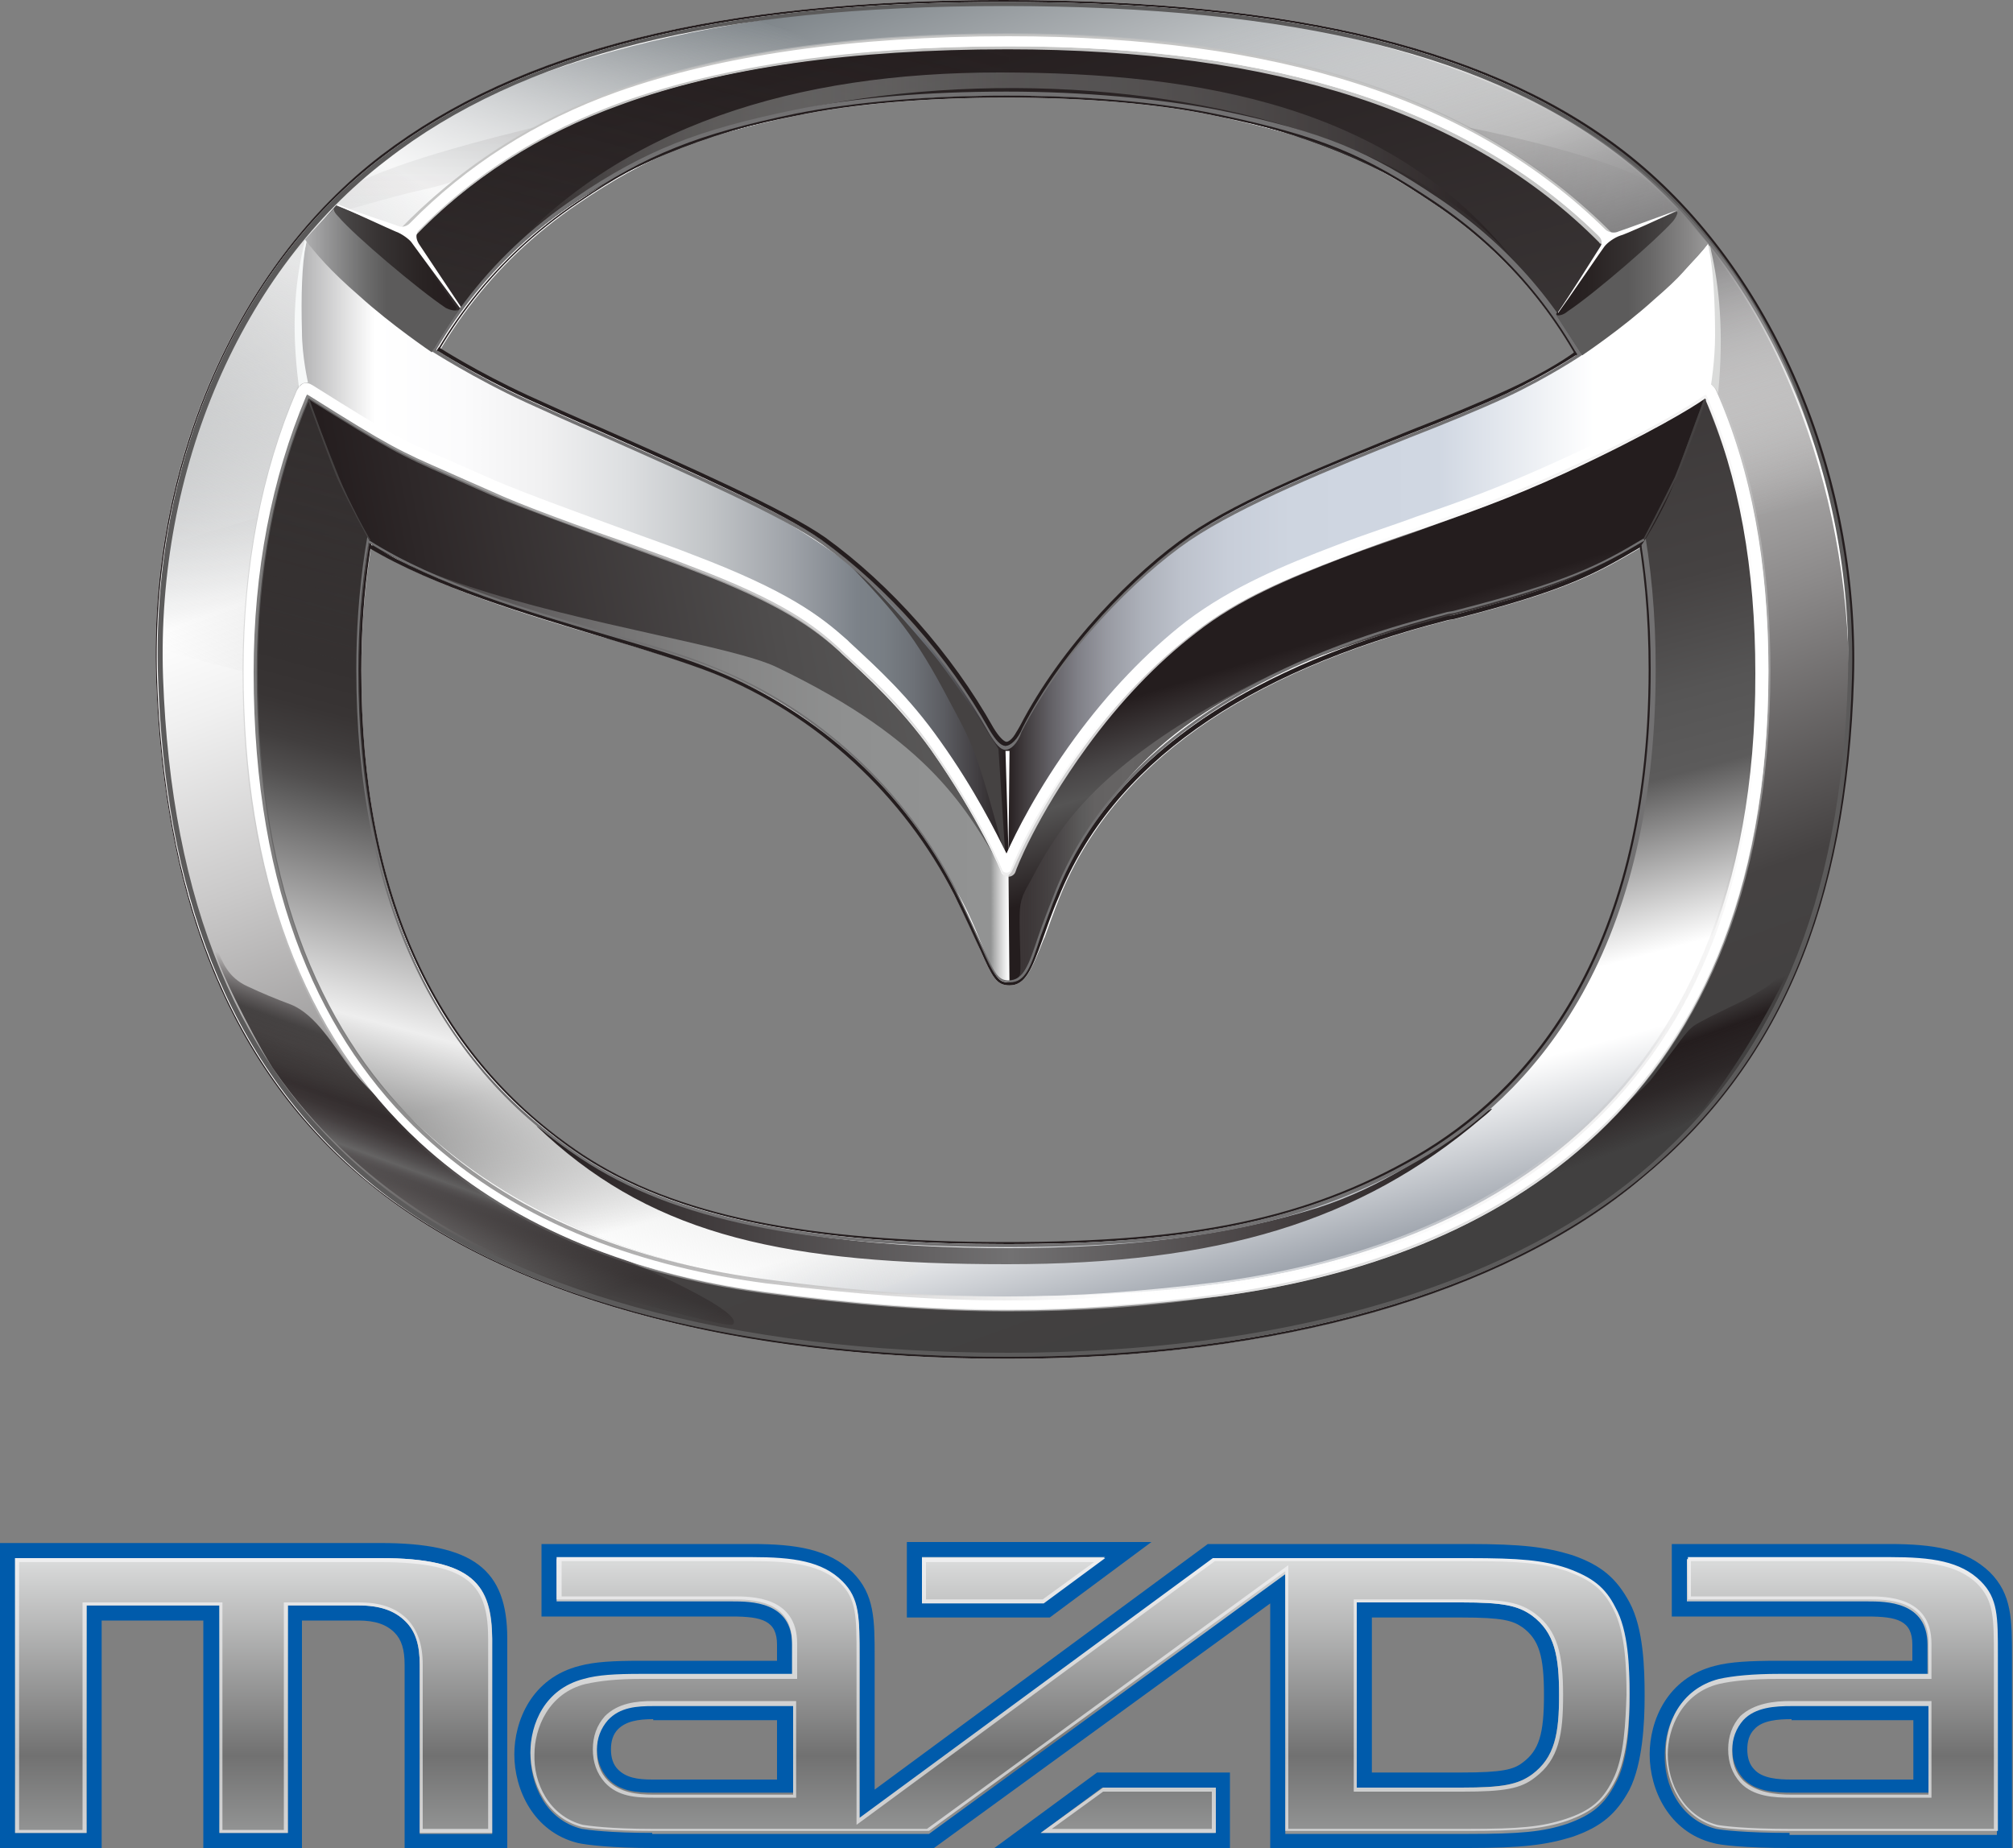 <svg xmlns="http://www.w3.org/2000/svg" viewBox="0 0 200 183.6"><rect x="0" y="0" width="200" height="183.6" fill="#808080" stroke="none"/><g fill="#fff"><path d="M100.1 135c-27.6 0-50.2-6.3-63.8-17.7-13.2-11.1-20-27.4-20.8-50-.7-20.9 7.8-40.7 22.4-51.8C51.7 4.9 71.3 0 99.7 0c29.2 0 49 4.9 62.2 15.5 14.1 11.3 22.8 31.6 22.2 51.9-.7 22.6-7.4 38.4-21 49.7-14 11.5-36.3 17.9-63 17.9zM100 9.7c-7.7 0-15.1.6-20.9 1.8-9.7 2-14.7 4-21.6 8.7-17.8 12-21.6 31.9-21.6 46.5 0 22.2 7.4 38.4 22.1 48.1 9.1 6 22.1 8.7 42.1 8.7 18.6 0 30-2.4 40.7-8.6 10.5-6.1 23.1-19.4 23.1-48.3 0-21.2-7.2-36.8-21.5-46.4-6.7-4.5-11-6.4-21.7-8.7-5.7-1.2-13-1.8-20.7-1.8z"/><path d="M100.3 97.9c-1.3 0-1.7-.8-2.9-3.5-.5-1.2-1.3-3-2.6-5.5C89.9 79 81.2 71 71 66.9c-2.9-1.2-6.9-2.3-10.7-3.5h-.1c-7.9-2.3-16.8-5-23.5-9l-.2-4.2V39.4l7.2-4.8c.4.3 3.9 2.5 8.8 4.8 2.2 1 4.7 2.1 7.2 3.2l.1.1c8.5 3.8 18.2 8 22.1 10.8 6.6 4.7 12.6 11.6 16.7 18.9.6 1 1.1 1.4 1.3 1.4.2 0 .8-.3 1.4-1.5 4.1-8 11.4-15.4 16.8-19.1 5.2-3.6 14.1-7.1 21.9-10.3h.1c3.6-1.4 7-2.8 9.6-4 4-1.9 6.7-3.7 6.9-3.8l6.8 4.2v11l-.2 4c-4.6 2.7-7.3 4.3-18.6 7.2l-.6.1c-20.4 5.2-33.4 14.4-38.7 27.5-.6 1.5-1.1 2.9-1.5 4l-.1.2c-1.2 3-1.8 4.6-3.4 4.6z"/></g><linearGradient id="a" gradientUnits="userSpaceOnUse" x1="83.433" y1="3.441" x2="117.194" y2="129.438"><stop offset=".212" stop-color="#241d1e"/><stop offset=".313" stop-color="#2e2829"/><stop offset=".493" stop-color="#4a4747"/><stop offset=".594" stop-color="#5c5b5b"/><stop offset=".804" stop-color="#b2b2b2"/><stop offset="1" stop-color="#fff"/></linearGradient><path d="M80.7 122.5c-17.7-2.5-45-11.8-45-56.7 0-25.6 11.5-56.3 64.3-56.3 47.7 0 63.9 25.6 63.9 56.2 0 42.2-24.5 53.3-44.6 56.6-9.8 1.7-27 1.8-38.6.2zm94.9-56.3c0-34.2-16.1-62.5-75.3-62.5C38 3.6 24.9 37.9 24.9 66.2c0 47.3 31.8 58.8 54.9 61.6 11.7 1.4 28.6 1.3 39.5 0 22.9-2.7 56.3-14.1 56.3-61.6z" fill-rule="evenodd" clip-rule="evenodd" fill="url(#a)"/><linearGradient id="b" gradientUnits="userSpaceOnUse" x1="83.433" y1="3.441" x2="117.194" y2="129.438"><stop offset="0" stop-color="#241d1e"/><stop offset=".564" stop-color="#454242"/><stop offset=".569" stop-color="#464343"/><stop offset=".65" stop-color="#565555"/><stop offset=".709" stop-color="#5c5b5b"/><stop offset=".836" stop-color="#fff"/><stop offset=".891" stop-color="#fff"/><stop offset="1" stop-color="#9ca2ab"/></linearGradient><path d="M80.7 122.5c-17.7-2.5-45-11.8-45-56.7 0-25.6 11.5-56.3 64.3-56.3 47.7 0 63.9 25.6 63.9 56.2 0 42.2-24.5 53.3-44.6 56.6-9.8 1.7-27 1.8-38.6.2zm94.9-56.3c0-34.2-16.1-62.5-75.3-62.5C38 3.6 24.9 37.9 24.9 66.2c0 47.3 31.8 58.8 54.9 61.6 11.7 1.4 28.6 1.3 39.5 0 22.9-2.7 56.3-14.1 56.3-61.6z" fill-rule="evenodd" clip-rule="evenodd" fill="url(#b)"/><linearGradient id="c" gradientUnits="userSpaceOnUse" x1="324.485" y1="-.111" x2="357.287" y2="122.307" gradientTransform="matrix(-1 0 0 1 407.038 0)"><stop offset="0" stop-color="#353131" stop-opacity="0"/><stop offset=".606" stop-color="#353131"/><stop offset=".641" stop-color="#383434"/><stop offset=".67" stop-color="#413e3e"/><stop offset=".696" stop-color="#514f4f"/><stop offset=".709" stop-color="#5c5b5b"/><stop offset=".867" stop-color="#eee"/><stop offset="1" stop-color="#dadbda" stop-opacity="0"/></linearGradient><path d="M100.3 4.7V9c-48.1.1-64.5 25.5-64.5 57.8 0 29.4 12.7 44.4 27.1 51.1 16.2 7.5 35 6.2 26.1 9.6-2.2.8-4 2.2-11.7 1.3-22.9-2.7-52.2-14-52.2-61.5 0-34.3 16.1-62.6 75.2-62.6z" fill-rule="evenodd" clip-rule="evenodd" fill="url(#c)"/><linearGradient id="d" gradientUnits="userSpaceOnUse" x1="124.226" y1="134.695" x2="75.044" y2="-.429"><stop offset=".036" stop-color="#414040"/><stop offset=".194" stop-color="#454242"/><stop offset=".37" stop-color="#8c8a8a"/><stop offset=".54" stop-color="#cac9c9"/><stop offset=".663" stop-color="#f0f0f0"/><stop offset=".727" stop-color="#fff"/><stop offset="1" stop-color="#767d82"/></linearGradient><path d="M183.7 67.6c0 18.2-6.1 37.1-20.8 49.2-15.4 12.7-39.2 18.1-63.1 18.1-25.6 0-47.7-4.8-64.4-18.9-13.3-11.1-19.7-31-19.7-48.6 0-19.2 6.2-39.5 22.3-51.8C52.8 4.3 79.1.2 99.7.2c23.7 0 46.7 3.9 62 16.1 14.9 11.9 22 32.4 22 51.3zm-8.5-.7c0-31.8-18.5-62.5-75.3-62.5-62.2 0-75.3 34.3-75.3 62.6 0 48.3 33 59.3 56.2 61.7 12.5 1.3 25.1 1.5 38.8 0 13.6-1.6 55.6-10.7 55.6-61.8z" fill-rule="evenodd" clip-rule="evenodd" fill="url(#d)"/><linearGradient id="e" gradientUnits="userSpaceOnUse" x1="40.344" y1="61.057" x2="58.663" y2="-2.83"><stop offset="0" stop-color="#fff" stop-opacity="0"/><stop offset=".461" stop-color="#fff"/><stop offset=".539" stop-color="#f0f0f0" stop-opacity=".855"/><stop offset="1" stop-color="#9a9a9a" stop-opacity="0"/></linearGradient><path d="M26.3 51.2c2.9-8.2 6.5-21.9 17.1-31.3 12-10.6 33-14.4 39.2-15.1-2.4-1.4-3.7-1.7-7.2-2.9C58.1 4.5 43.5 9.3 33 20.3c-10.5 11-14.9 24.8-16.3 34 3.6-1.4 5-1.7 9.6-3.1z" opacity=".74" fill-rule="evenodd" clip-rule="evenodd" fill="url(#e)"/><linearGradient id="f" gradientUnits="userSpaceOnUse" x1="49.649" y1="16.643" x2="150.456" y2="16.643"><stop offset="0" stop-color="#241d1e"/><stop offset=".046" stop-color="#383333" stop-opacity=".954"/><stop offset=".123" stop-color="#545151" stop-opacity=".877"/><stop offset=".205" stop-color="#6a6968" stop-opacity=".795"/><stop offset=".291" stop-color="#7a7a79" stop-opacity=".709"/><stop offset=".386" stop-color="#838483" stop-opacity=".615"/><stop offset=".503" stop-color="#868786" stop-opacity=".497"/><stop offset="1" stop-color="#241d1e"/></linearGradient><path d="M99.3 7.2c20.1 0 39.2 3.4 51.2 18.8C132.1 3.3 70.1 2.7 49.7 26 61.6 12.4 79.2 7.2 99.3 7.2z" fill-rule="evenodd" clip-rule="evenodd" fill="url(#f)"/><linearGradient id="g" gradientUnits="userSpaceOnUse" x1="25.535" y1="-7.704" x2="120.44" y2="-7.704" gradientTransform="rotate(180 86.852 55.06)"><stop offset="0" stop-color="#241d1e"/><stop offset=".242" stop-color="#484344"/><stop offset=".503" stop-color="#727172"/><stop offset="1" stop-color="#241d1e"/></linearGradient><path d="M100.1 125.6c-21.9 0-34.8-2.8-45.8-12.8-1.4-1.3-1.3-1.2.3 0 3.2 2.3 7 4.8 11.3 6.4 10.1 3.7 22.7 4.8 34.3 4.8 11.7 0 21.7-1.2 30.7-4 6.5-2.1 11.5-5.6 16-9 1.6-1.2 1.8-1.1.3.1-12.1 10.3-26.2 14.5-47.1 14.5z" fill-rule="evenodd" clip-rule="evenodd" fill="url(#g)"/><linearGradient id="h" gradientUnits="userSpaceOnUse" x1="205.38" y1="98.1" x2="200.569" y2="111.318" gradientTransform="matrix(-1 0 0 1 369.704 0)"><stop offset=".236" stop-color="#241d1e" stop-opacity="0"/><stop offset=".442" stop-color="#241d1e"/><stop offset=".691" stop-color="#241d1e" stop-opacity=".739"/><stop offset="1" stop-color="#241d1e" stop-opacity="0"/></linearGradient><path d="M177.6 96.6c1-2.3 1-2.2 1.4-3.6.2-.6-.2.4-.6 1.2-.6 1.1-.4 1-1.3 2.2-.9 1.2-1.1 1.4-2.8 2.4-1.3.8-2.9 1.4-5.5 2.8-.7.4-1 .6-2.3 2.4-1 1.3-2 2.7-2.5 3.3-1.7 1.9-6.1 5.5-8.5 7.6-2.1 1.8-1.4 2 1.6.9 2.7-.9 6.6-2.6 9-3.5 1.5-.6 2.7-1.6 3.2-2.2 2.8-3.5 6.2-9 8.3-13.5z" fill-rule="evenodd" clip-rule="evenodd" fill="url(#h)"/><linearGradient id="i" gradientUnits="userSpaceOnUse" x1="76.805" y1="-4.313" x2="35.914" y2="69.456" gradientTransform="translate(-11.166)"><stop offset="0" stop-color="#fff" stop-opacity="0"/><stop offset=".37" stop-color="#fff"/><stop offset="1" stop-color="#9a9a9a" stop-opacity="0"/></linearGradient><path d="M24.9 66.9c0-15.3 5.4-35.2 18.5-46.8C55.3 9.4 75.8 5.5 82 4.8c-2.4-1.4-3.7-1.7-7.2-2.9-17.3 2.5-32 7.6-42.5 18.6-11.2 11.7-16.4 31-16.7 43.9 3 .9 5.3 1.5 9.3 2.5z" opacity=".9" fill-rule="evenodd" clip-rule="evenodd" fill="url(#i)"/><path d="M100 9.7c7.7 0 15.1.6 20.7 1.8 10.8 2.2 15 4.2 21.7 8.7 14.2 9.5 21.4 25.1 21.4 46.3 0 28.9-12.6 42.2-23.1 48.3-10.7 6.2-22.1 8.6-40.7 8.6-20 0-33-2.7-42.1-8.7-14.6-9.7-22-25.8-22-48.1 0-14.6 3.7-34.5 21.6-46.5 6.9-4.7 12-6.7 21.6-8.6 5.7-1.2 13.1-1.8 20.9-1.8zm0-.2c-7.5 0-15 .6-20.9 1.8-9.6 2-14.7 4-21.7 8.7-16.9 11.4-21.7 30-21.7 46.6 0 22.8 7.7 38.7 22.2 48.3 10.5 6.9 25.6 8.7 42.2 8.7 17.2 0 29.3-2 40.8-8.6 13.3-7.7 23.2-22.8 23.2-48.5 0-19.7-6.3-36.3-21.5-46.5-6.9-4.6-11.2-6.5-21.8-8.7-5.9-1.2-13.3-1.8-20.8-1.8z" fill="#241d1e"/><path d="M100 9.5c7.5 0 14.9.6 20.7 1.8 10.6 2.2 14.9 4.1 21.8 8.7C157.7 30.2 164 46.9 164 66.5c0 25.7-9.9 40.8-23.2 48.5-11.5 6.6-23.6 8.6-40.8 8.6-16.6 0-31.7-1.8-42.2-8.7-14.5-9.6-22.2-25.4-22.2-48.3 0-16.6 4.8-35.3 21.7-46.6 7-4.7 12.1-6.7 21.7-8.7 6-1.2 13.5-1.8 21-1.8zm0-.4c-7.8 0-15.2.6-21 1.8-9.7 2-14.8 4-21.8 8.7-18 12.1-21.8 32.2-21.8 46.9 0 22.4 7.5 38.8 22.3 48.6 9.2 6.1 22.2 8.8 42.4 8.8 18.7 0 30.2-2.4 41-8.7 10.7-6.2 23.4-19.6 23.4-48.8 0-21.4-7.3-37.2-21.7-46.8-6.7-4.5-11.1-6.5-21.9-8.7-5.8-1.1-13.2-1.8-20.9-1.8z" fill="#727172"/><path d="M99.7.2c24.6 0 47.1 3.4 62.1 15.5 15.1 12 22.7 33.2 22.1 51.7-.6 21-6.3 37.4-21 49.6-15.4 12.7-39 17.8-62.9 17.8-24 0-48.3-4.8-63.7-17.6-14-11.8-20-29-20.7-49.9C15 46.8 23.1 26.9 38 15.6 54.5 3 77.9.2 99.7.2zm0-.2c-28.4 0-48 4.9-61.8 15.4-14.5 11.1-23.1 31-22.4 51.9.8 22.6 7.6 39 20.8 50 13.6 11.4 36.2 17.7 63.8 17.7 26.7 0 49.1-6.3 63-17.9 13.7-11.3 20.4-27.1 21.1-49.7.6-20.3-8.1-40.6-22.2-51.9C148.7 4.9 128.9 0 99.7 0z" fill="#241d1e"/><path d="M99.7.6c29.1 0 48.7 4.9 61.9 15.4 14 11.1 22.6 31.3 22 51.4-.7 22.4-7.3 38.1-20.8 49.3-13.8 11.4-36.1 17.7-62.6 17.7-27.4 0-50-6.2-63.4-17.5-13.1-11-19.8-27.2-20.6-49.6-.7-20.7 7.8-40.4 22.2-51.4C51.9 5.4 71.4.6 99.7.6zm0-.4C77.9.2 54.5 3 38 15.6 23.1 26.9 15 46.8 15.7 67.3c.7 20.9 6.7 38.1 20.7 49.9 15.3 12.9 39.7 17.6 63.7 17.6 23.9 0 47.5-5.1 62.9-17.8 14.7-12.1 20.4-28.6 21-49.6.6-18.6-7.1-39.7-22.1-51.7C146.7 3.6 124.3.2 99.7.2z" fill="#5c5b5b"/><linearGradient id="j" gradientUnits="userSpaceOnUse" x1="143.228" y1="17.879" x2="167.368" y2="17.879"><stop offset="0" stop-color="#241d1e"/><stop offset=".09" stop-color="#241d1e" stop-opacity=".91"/><stop offset="1" stop-color="#241d1e" stop-opacity="0"/></linearGradient><path d="M143.2 12.2c3.6.5 16.3 3.3 20.7 5.9 4.1 2.5 3.4 2.6 3.4 2.6l-7.7 2.9s-5.3-6-16.4-11.4z" opacity=".2" fill-rule="evenodd" clip-rule="evenodd" fill="url(#j)"/><linearGradient id="k" gradientUnits="userSpaceOnUse" x1="212.068" y1="11.476" x2="212.068" y2="27.103" gradientTransform="matrix(-1 0 0 1 254.704 0)"><stop offset="0" stop-color="#241d1e"/><stop offset="1" stop-color="#241d1e" stop-opacity="0"/></linearGradient><path d="M55.8 12C48.2 13.8 38 16.4 34 19c-1.9 1.2-7.1 8.1-7.1 8.1l7.4-6.2c3.6-1 3.8-1.1 6.6-1.8 3.1-.7 4.8-1 8.2-3.2 3.3-2.3 14.3-5.7 6.7-3.9z" opacity=".2" fill-rule="evenodd" clip-rule="evenodd" fill="url(#k)" fill-opacity=".42"/><path d="M100.2 130.2c-7.5 0-15.2-.6-24.2-1.8-19.3-2.6-51.7-14-51.7-61.6 0-28.1 13.5-49.1 37.1-57.6 10.2-3.7 23.3-5.5 38.8-5.5 27.9 0 47.8 6.8 60.9 20.8 9.8 10.5 14.6 24.4 14.6 42.3 0 45.2-29.7 58.7-54.6 62-7.5.9-14.1 1.4-20.9 1.4zm0-125.4c-15.4 0-28.3 1.8-38.4 5.5-23.1 8.3-36.3 28.9-36.3 56.5 0 44.5 27.6 57.4 50.7 60.5 17.2 2.3 29.4 2.4 44.8.3 24.5-3.3 53.7-16.5 53.7-60.9 0-17.6-4.7-31.2-14.3-41.5-13-13.8-32.7-20.4-60.2-20.4z" fill="#fff"/><path d="M100.2 130.3c-7.5 0-15.2-.6-24.3-1.8-14.1-1.9-25.7-6.9-34.3-14.8C30 103 24.1 87.2 24.1 66.7c0-28.2 13.6-49.3 37.2-57.8 10.2-3.7 23.3-5.6 38.9-5.6 28 0 47.9 6.8 61 20.9 9.9 10.6 14.7 24.4 14.7 42.4 0 45.3-29.8 58.8-54.8 62.2-7.4 1.1-14.1 1.5-20.9 1.5zm0-126.5c-15.5 0-28.5 1.9-38.7 5.5-23.5 8.5-37 29.4-37 57.4 0 20.4 5.9 36.1 17.4 46.7 8.6 7.9 20.1 12.9 34.1 14.7 9 1.2 16.7 1.8 24.2 1.8 6.8 0 13.4-.5 20.8-1.5 24.9-3.3 54.5-16.8 54.5-61.8 0-17.8-4.8-31.6-14.6-42.1-13-13.9-32.9-20.7-60.7-20.7z" opacity=".5" fill="#c5c5c4"/><path d="M100.2 4.8c-15.4 0-28.3 1.8-38.4 5.5-23.1 8.3-36.3 28.9-36.3 56.5 0 44.5 27.6 57.4 50.7 60.5 9 1.2 16.7 1.7 24.1 1.7 6.8 0 13.3-.5 20.7-1.4 24.5-3.3 53.7-16.5 53.7-60.9 0-17.6-4.7-31.2-14.3-41.5-13-13.8-32.7-20.4-60.2-20.4z" fill="none"/><linearGradient id="l" gradientUnits="userSpaceOnUse" x1="349.132" y1="103.922" x2="342.317" y2="122.646" gradientTransform="translate(-299.025)"><stop offset=".048" stop-color="#241d1e" stop-opacity="0"/><stop offset=".158" stop-color="#373233" stop-opacity=".516"/><stop offset=".261" stop-color="#454242"/><stop offset=".347" stop-color="#403c3c" stop-opacity=".953"/><stop offset=".46" stop-color="#312c2c" stop-opacity=".892"/><stop offset=".533" stop-color="#241d1e" stop-opacity=".852"/><stop offset=".586" stop-color="#282122" stop-opacity=".823"/><stop offset=".638" stop-color="#332d2e" stop-opacity=".795"/><stop offset=".691" stop-color="#454142" stop-opacity=".766"/><stop offset=".739" stop-color="#5c5b5b" stop-opacity=".739"/><stop offset=".742" stop-color="#595858" stop-opacity=".732"/><stop offset=".765" stop-color="#464243" stop-opacity=".667"/><stop offset=".791" stop-color="#363132" stop-opacity=".592"/><stop offset=".825" stop-color="#2c2627" stop-opacity=".498"/><stop offset=".871" stop-color="#261f20" stop-opacity=".366"/><stop offset="1" stop-color="#241d1e" stop-opacity="0"/></linearGradient><path d="M21.6 94.4c.5 1.1 1 2.7 3 3.6 1.5.7 2.7 1.2 4.3 1.8 2.5 1 4.3 4.2 5.9 6.3 1.6 2.1 6.6 6.7 9.1 8.7 3.7 3 10.6 7.2 15.8 9.3.4.2 14.7 6.1 13.1 7.5-.5.4-13.7-3.3-14.3-3.5-11.3-3.4-23.3-10.3-31.2-21.7-1.1-1.5-5-8.8-5.9-11.7-.5-1.8-.4-1.7.2-.3z" fill-rule="evenodd" clip-rule="evenodd" fill="url(#l)"/><linearGradient id="m" gradientUnits="userSpaceOnUse" x1="64.814" y1="56.394" x2="81.719" y2="-2.562" gradientTransform="matrix(-1 0 0 1 222.704 0)"><stop offset="0" stop-color="#fff" stop-opacity="0"/><stop offset=".105" stop-color="#e3e3e3" stop-opacity=".229"/><stop offset=".332" stop-color="#9d9c9d" stop-opacity=".72"/><stop offset=".461" stop-color="#727172"/><stop offset=".473" stop-color="#727172"/><stop offset=".635" stop-color="#767576" stop-opacity=".692"/><stop offset=".804" stop-color="#828282" stop-opacity=".371"/><stop offset=".976" stop-color="#979697" stop-opacity=".046"/><stop offset="1" stop-color="#9a9a9a" stop-opacity="0"/></linearGradient><path d="M173.6 51.4c-2.9-8.2-6.5-21.9-17.1-31.3-12-10.6-33-14.4-39.2-15.1 2.4-1.4 3.7-1.7 7.2-2.9 17.3 2.5 32 7.6 42.5 18.6 8.8 9.2 12.7 20 14.6 28.8-3 1-4 1-8 1.9z" opacity=".9" fill-rule="evenodd" clip-rule="evenodd" fill="url(#m)"/><linearGradient id="n" gradientUnits="userSpaceOnUse" x1="34.718" y1="71.597" x2="166.593" y2="71.597"><stop offset="0" stop-color="#241d1e"/><stop offset=".063" stop-color="#433f3f"/><stop offset=".134" stop-color="#605d5e"/><stop offset=".209" stop-color="#767575"/><stop offset=".288" stop-color="#868686"/><stop offset=".375" stop-color="#8f9090"/><stop offset=".483" stop-color="#929393"/><stop offset=".497" stop-color="#fff" stop-opacity=".768"/><stop offset=".498" stop-color="#241d1e" stop-opacity=".9"/><stop offset=".511" stop-color="#2c2627" stop-opacity=".924"/><stop offset=".532" stop-color="#423e3f" stop-opacity=".963"/><stop offset=".551" stop-color="#5c5b5b"/><stop offset=".553" stop-color="#5d5c5c"/><stop offset=".562" stop-color="#646262"/><stop offset=".588" stop-color="#666464"/><stop offset="1" stop-color="#241d1e"/></linearGradient><path d="M123.9 56.5c-.1 0-.1.1-.2.1-4 2-23.2 23.1-23.7 23.6-.4.4-21-16.2-21.4-16.9-.4-.7-35.4-13.3-35.4-13.3l-8.5-.8s.6 2.2 2.8 5.2c8.8 5.6 26.2 9.3 35.2 13 10.9 4.4 18.5 14.3 22.5 21.4 2.7 4.8 3.2 8.9 5 8.9 1.9 0 2.9-4.4 4.1-7.3 6.1-14.2 13.7-22.6 40.1-29.3 16.3-4.1 18.6-7.5 18.6-7.5l3.5-8.2c.1 0-37.6 8.9-42.6 11.1z" fill="url(#n)"/><linearGradient id="o" gradientUnits="userSpaceOnUse" x1="-88.742" y1="68.581" x2="-146.556" y2="57.343" gradientTransform="matrix(-1 0 0 1 -52.581 0)"><stop offset="0" stop-color="#241d1e"/><stop offset=".136" stop-color="#2d2728"/><stop offset=".702" stop-color="#4f4d4d"/><stop offset="1" stop-color="#5c5b5b"/></linearGradient><path d="M33.4 46.7c1.4 3.7 3.7 7.7 3.7 7.7s4.1 2.1 9.3 3.8c11.7 3.9 26.5 6 30.8 8.1 15.4 7.4 18.9 14.2 22.5 20.3-1.6-4-3-7.7-8.5-14.6-8-9.9-13.1-12.2-24.5-16.4-3.9-1.5-9.4-3.6-16-6.1-6.6-2.5-15-6.9-20.1-10.3-.2 0 1.6 4.5 2.8 7.5z" fill-rule="evenodd" clip-rule="evenodd" fill="url(#o)"/><linearGradient id="p" gradientUnits="userSpaceOnUse" x1="100.026" y1="55.458" x2="170.74" y2="55.458"><stop offset="0" stop-color="#241d1e"/><stop offset=".025" stop-color="#413c3e"/><stop offset=".061" stop-color="#626065"/><stop offset=".1" stop-color="#808087"/><stop offset=".143" stop-color="#999ba3"/><stop offset=".191" stop-color="#adb1ba"/><stop offset=".246" stop-color="#bdc2cc"/><stop offset=".312" stop-color="#c8ced9"/><stop offset=".4" stop-color="#ced5e0"/><stop offset=".606" stop-color="#d0d7e2"/><stop offset=".824" stop-color="#fff"/></linearGradient><path d="M109.9 60.8c3.1-3.5 5.5-5.9 11.4-9.4 10.8-6.4 27.7-9.9 38.9-18.5 7.5-5.7 9.5-8.7 9.5-8.7s.8 2.5.9 5.7c.1 1.8.2 3.5 0 5.5-.2 1.9-.6 3.5-.7 3.5-5.2 3.5-12.5 7.6-19.2 10.1-6.7 2.5-13 4.7-17 6.2-17.2 6.5-24.7 16.2-30.4 26.3-2.6 4.7-3.3 5.3-3.3 5.2V74c.1 0 .3 0 1-1.3 1.6-2.6 5-7.5 8.9-11.9z" fill-rule="evenodd" clip-rule="evenodd" fill="url(#p)"/><linearGradient id="q" gradientUnits="userSpaceOnUse" x1="129.669" y1="51.418" x2="140.047" y2="85.363"><stop offset="0" stop-color="#241d1e"/><stop offset=".03" stop-color="#241d1e"/><stop offset=".339" stop-color="#241d1e"/><stop offset=".358" stop-color="#292223"/><stop offset=".496" stop-color="#494647"/><stop offset=".57" stop-color="#555454"/><stop offset=".806" stop-color="#241d1e"/></linearGradient><path d="M169.4 39.3c-5.1 3.5-14.1 7.6-20.7 10.1s-10.5 3.6-14.5 5c-11.1 4.1-18.1 8.4-26.3 18.5-5.5 6.9-6.4 10.5-7.7 13.6 0 1.8.1 11 .1 11s.6.1 1-.6c.2-.3 0-3.2 0-5.4 0-1.8.1-2.3 1.1-4 .7-1.4 1.6-2.9 2.2-3.8 4.6-7.2 13.4-12.7 22-16.8 7.5-3.6 18.8-6 26.4-8.5 5.2-1.7 10-4.1 10-4.1s2-2.9 3.4-6.5c1-3.2 3.1-8.6 3-8.5z" fill-rule="evenodd" clip-rule="evenodd" fill="url(#q)"/><linearGradient id="r" gradientUnits="userSpaceOnUse" x1="-152.664" y1="55.215" x2="-82.124" y2="55.215" gradientTransform="matrix(-1 0 0 1 -52.581 0)"><stop offset="0" stop-color="#241d1e"/><stop offset=".043" stop-color="#423f42"/><stop offset=".088" stop-color="#5b5c61"/><stop offset=".132" stop-color="#6d7177"/><stop offset=".174" stop-color="#787e84"/><stop offset=".212" stop-color="#7c8289"/><stop offset=".304" stop-color="#9ea2a8"/><stop offset=".418" stop-color="#c1c4c7"/><stop offset=".533" stop-color="#dcdee0"/><stop offset=".65" stop-color="#f0f0f1"/><stop offset=".768" stop-color="#fbfbfc"/><stop offset=".891" stop-color="#fff"/><stop offset="1" stop-color="#afafb0"/></linearGradient><path d="M98.3 72.8c.8 1.4 1.4 1.2 1.7 1.2 0 2 0 12.4.1 12.6 0 .1-.2-.7-2.8-5.4-10.4-18.5-20.4-22.1-29.8-25.6-4-1.5-11.4-4.3-18.1-6.8-6.7-2.5-14.3-6.8-19.5-10.2-.3-.2.1-1.3-.1-3.2-.2-2-.2-4.3-.1-6 .1-3.2.8-5.5.8-5.5S34 28.9 42 34c4.9 3.1 10.8 6.2 16.6 8.7 7 2.9 14.2 6.1 20.2 9.6 5.8 3.5 8.9 6.4 12 9.9 3.7 4.2 6.1 8 7.5 10.6z" fill-rule="evenodd" clip-rule="evenodd" fill="url(#r)"/><path d="M84.2 55.9c4.8 5 6.8 7.4 10.1 13.7 2.3 4.3 2.7 4.7 5.6 15.7l-.7-10.9s-3.9-6.2-6.4-9.3c-2.4-2.9-5.8-6.8-8.6-9.2z" fill-rule="evenodd" clip-rule="evenodd" fill="#454242"/><path d="M100.3 97.9c-1.3 0-1.7-.8-2.9-3.5-.6-1.3-1.4-3.1-2.6-5.5-5-9.9-13.7-17.9-23.9-22-2.8-1.1-6.7-2.3-10.7-3.5-7.9-2.4-16.9-5-23.6-9l.2-.3c6.7 4 15.6 6.7 23.5 9 4.1 1.2 7.9 2.3 10.7 3.5 10.3 4.1 19.1 12.2 24.1 22.2 1.2 2.4 2 4.2 2.6 5.5 1.2 2.8 1.5 3.3 2.5 3.3 1.4 0 1.9-1.4 3-4.5.4-1.2.9-2.6 1.6-4.2 3.4-8.4 10.1-15.4 19.9-20.6 7.9-4.2 15.4-6.1 19.1-7.1l.6-.1c11.2-2.9 13.9-4.5 18.5-7.1l.2.3c-4.6 2.7-7.3 4.3-18.6 7.2l-.6.1c-20.4 5.2-33.4 14.4-38.7 27.5-.7 1.6-1.2 3.1-1.6 4.2-1.1 3-1.7 4.6-3.3 4.6z" fill="#241d1e"/><path d="M100.3 97.6c-1.2 0-1.6-.8-2.8-3.5-.6-1.3-1.4-3.2-2.6-5.6-5-9.9-13.7-17.9-23.9-22.1-2.8-1.1-6.6-2.2-10.5-3.3-8-2.3-17-4.9-23.9-9.2l.1-.2c6.8 4.3 15.9 6.9 23.8 9.2 4 1.1 7.7 2.2 10.5 3.4 10.3 4.1 19 12.2 24 22.1 1.2 2.5 2 4.3 2.6 5.6 1.2 2.6 1.5 3.4 2.6 3.4 1.5 0 2-1.5 3-4.5.4-1.2 1-2.7 1.7-4.5 3.4-8.4 10.1-15.3 19.8-20.5 7.8-4.2 15.4-6.1 19.1-7.1l.6-.1c11.3-2.9 14.4-4.5 18.9-7.2l.1.2c-4.4 2.6-7.7 4.3-18.9 7.2l-.6.1c-20.4 5.2-33.5 14.5-38.8 27.5-.7 1.7-1.2 3.2-1.7 4.5-1 3.1-1.5 4.6-3.1 4.6z" fill="#727172"/><path d="M100.1 86.8c-.2 0-.4-.1-.5-.3 0-.1-2.3-5.5-7-12.2-3-4.3-6.1-7.1-8.9-9.6l-.2-.2c-2.6-2.4-5.7-4.8-15-8.3-1.5-.4-3.5-1.2-5.8-2-4.9-1.8-11-4-14-5.3-1.8-.8-3.2-1.4-4.3-1.9-4.8-2.1-5.7-2.4-14.2-7.8-.2-.2-.3-.5-.2-.8.2-.3.5-.3.8-.2 8.4 5.3 9.3 5.7 14 7.7 1.2.5 2.5 1.1 4.3 1.9 3 1.3 9.1 3.5 14 5.3 2.2.8 4.3 1.5 5.7 2.1 9.5 3.6 12.7 6 15.4 8.5l.2.2c2.8 2.5 5.9 5.4 9 9.8 3.5 4.9 5.6 9.2 6.6 11.2.9-2 3-6.2 6.8-11.5 3.3-4.5 7.1-8.5 11.1-11.6 4.5-3.5 9.8-5.6 14.8-7.5 3.2-1.2 5.7-2.1 8.1-2.9 4.5-1.6 8.3-2.9 14.2-5.6 9.6-4.4 14-7.5 14.1-7.5.3-.2.6-.1.8.1.2.3.1.6-.1.8-.2.1-4.5 3.1-14.2 7.6-6 2.7-9.8 4.1-14.3 5.6-2.4.8-5 1.7-8.1 2.9-4.9 1.9-10.1 4-14.5 7.4-3.9 3-7.7 7-10.9 11.3-5.1 7-7.1 12.4-7.2 12.4-.1.3-.3.4-.5.4z" fill="#fff"/><path d="M99.9 74.5c-.5 0-1-.6-1.6-1.6-4.1-7.3-10.1-14.1-16.6-18.8-3.9-2.8-13.6-7.1-22.2-10.9-2.6-1.1-5-2.2-7.2-3.2-5.2-2.4-9.4-5.1-9.4-5.1l.2-.3s4.2 2.8 9.3 5.1c2.2 1 4.6 2.1 7.2 3.2C68.2 46.7 78 51 81.9 53.8c6.5 4.7 12.6 11.6 16.7 18.9.6 1 1.1 1.4 1.3 1.4.2 0 .7-.3 1.3-1.5 4.1-8 11.4-15.4 16.8-19.1 5.2-3.6 14.1-7.2 21.9-10.3 3.6-1.4 7-2.8 9.6-4 4.2-1.9 7.6-4.2 7.6-4.3l.2.3s-3.4 2.3-7.7 4.3c-2.6 1.2-6 2.6-9.6 4-7.8 3.1-16.6 6.7-21.8 10.2-5.4 3.7-12.6 11-16.7 19-.4 1.2-1.1 1.8-1.6 1.8z" fill="#727172"/><path d="M99.9 74.1c-.5 0-1-.6-1.6-1.6-4.1-7.3-10.1-14.1-16.6-18.8-3.9-2.8-13.6-7.1-22.2-10.9-2.6-1.1-5-2.2-7.2-3.2-5.2-2.4-8.9-4.8-8.9-4.8l.2-.3s3.7 2.4 8.9 4.8c2.2 1 4.6 2.1 7.2 3.2C68.3 46.3 78 50.6 82 53.4c6.5 4.7 12.6 11.6 16.7 18.9.6 1 1.1 1.4 1.3 1.4.2 0 .7-.3 1.3-1.5 4.1-8 11.4-15.4 16.8-19.1 5.2-3.6 14.1-7.1 21.9-10.3 3.6-1.4 7-2.8 9.6-4 4.2-1.9 6.9-3.8 6.9-3.9l.2.3s-2.8 1.9-7 3.9c-2.6 1.2-6 2.6-9.6 4-7.8 3.1-16.6 6.6-21.8 10.2-5.4 3.7-12.6 11-16.7 19-.5 1.2-1.2 1.8-1.7 1.8z" fill="#241d1e"/><path fill="#fff" d="M100.2 84.7l-.3-10.1h.4zM41 23.6c5.6-5.8 12.5-10.4 20.8-13.3 10.1-3.6 23-5.5 38.4-5.5 26.8 0 46.1 6.3 58.9 19.3 0 0 .2.1.3.3.3-.2.8-.7.9-.7l-.3-.3c-13.1-13.2-32.7-19.7-59.8-19.7-15.5 0-28.6 1.9-38.8 5.5-8.5 3.1-15.7 7.8-21.5 13.9 0 0-.1 0-.1.1.1.1.2.2.4.3.2.1.4.3.5.4.1-.1.2-.3.3-.3z"/><path d="M159.4 24.5l-.1-.1c-.1-.1-.2-.2-.3-.2 0 0-.1 0-.1-.1-12.8-12.9-32.1-19.2-58.8-19.2-15.4 0-28.3 1.8-38.4 5.5-8.1 2.9-15.1 7.4-20.7 13.3 0 .1-.1.3-.2.3h-.1c-.1 0-.3-.1-.4-.3-.1 0-.1-.1-.2-.1s-.1-.1-.2-.1c-.1-.1-.2-.1-.3-.2l-.1-.1v-.1c0-.1.1-.2.1-.2C45.6 16.7 52.8 12 61.3 9c10.2-3.7 23.3-5.6 38.9-5.6 27.2 0 46.8 6.5 59.9 19.7l.1.1.3.3.3.3h-.4s-.2.2-.4.3c-.2.1-.3.3-.5.4h-.1zM100.2 4.6c26.9 0 46.2 6.3 59.1 19.3l.1.1c.1-.1.2-.2.3-.2.1-.1.2-.2.3-.2l-.1-.1-.1-.1c-13-13.2-32.6-19.6-59.7-19.6-15.5 0-28.5 1.9-38.7 5.5-8.4 3-15.5 7.6-21.3 13.7.1 0 .1.1.2.1s.1.1.2.1c.1.1.2.1.2.2 0 0 0-.1.1-.1 5.6-5.9 12.7-10.4 20.8-13.4 10.2-3.5 23.1-5.3 38.6-5.3z" fill="#c5c5c4"/><path d="M168.9 38.3c-.9.6-5.3 3.5-13.9 7.4-5.9 2.7-9.8 4.1-14.2 5.6-2.4.9-5 1.7-8.1 2.9-5 1.9-10.3 4.1-14.8 7.5-4 3.1-7.8 7.1-11.1 11.6-3.8 5.2-5.9 9.5-6.8 11.5-1-2-3.1-6.3-6.6-11.2-3.1-4.4-6.2-7.2-9-9.8l-.2-.2c-2.7-2.4-5.9-4.9-15.4-8.5-1.5-.6-3.5-1.3-5.7-2.1-4.9-1.8-11-4-14-5.3-1.8-.8-3.2-1.4-4.3-1.9-4.7-2-5.6-2.4-13.7-7.5-.8-.5-1.2-.2-1.6.5-3.5 8.1-5.3 17.5-5.3 27.8 0 20.4 5.9 36.2 17.5 46.9 8.6 7.9 20.1 12.9 34.2 14.8 9.1 1.2 16.8 1.8 24.3 1.8 6.8 0 13.4-.5 20.8-1.5 24.9-3.4 54.7-16.8 54.7-62 0-10.7-1.7-19.9-5.2-27.8-.4-.8-1-.8-1.6-.5zm-48 89.3c-7.3 1-13.9 1.4-20.7 1.4-7.4 0-15.1-.6-24.1-1.7-23.1-3.1-50.7-16-50.7-60.5 0-10.1 1.8-19.3 5.2-27.3 8.1 5.1 9.1 5.5 13.8 7.6 1.1.5 2.5 1.1 4.3 1.9 3.1 1.4 9.2 3.6 14 5.3 2.2.8 4.2 1.5 5.7 2.1 9.3 3.5 12.4 5.9 15 8.3l.2.2c2.7 2.5 5.8 5.3 8.9 9.6 4.7 6.7 7 12.1 7 12.2.1.2.3.3.5.3s.4-.2.5-.4c0-.1 2-5.4 7.2-12.4 3.2-4.4 7-8.3 10.9-11.3 4.3-3.4 9.5-5.5 14.5-7.4 3.1-1.2 5.7-2.1 8.1-2.9 4.5-1.6 8.4-2.9 14.3-5.6 8.4-3.9 12.8-6.6 13.9-7.4 3.4 7.8 5 16.9 5 27.3.1 44.2-29.1 57.4-53.5 60.7z" fill="#fff"/><linearGradient id="s" gradientUnits="userSpaceOnUse" x1="25.204" y1="84.139" x2="174.709" y2="84.139"><stop offset="0" stop-color="#5c5b5b"/><stop offset=".105" stop-color="#757474"/><stop offset=".327" stop-color="#b4b3b3"/><stop offset=".57" stop-color="#fff"/><stop offset=".71" stop-color="#fdfdfd" stop-opacity=".675"/><stop offset=".77" stop-color="#f6f6f6" stop-opacity=".534"/><stop offset=".816" stop-color="#eae9e9" stop-opacity=".428"/><stop offset=".854" stop-color="#d9d7d7" stop-opacity=".34"/><stop offset=".887" stop-color="#c2c0c0" stop-opacity=".263"/><stop offset=".916" stop-color="#a6a3a4" stop-opacity=".194"/><stop offset=".944" stop-color="#858182" stop-opacity=".131"/><stop offset=".969" stop-color="#5f5a5a" stop-opacity=".072"/><stop offset=".992" stop-color="#352e2f" stop-opacity=".019"/><stop offset="1" stop-color="#241d1e" stop-opacity="0"/></linearGradient><path d="M100.2 129.2c-7.5 0-15.1-.6-24.1-1.7-23.2-3.1-50.9-16.1-50.9-60.7 0-10.1 1.8-19.3 5.2-27.4l.1-.2.2.1c8.1 5.1 9 5.5 13.8 7.6 1.1.5 2.5 1.1 4.3 1.9 3 1.4 9.1 3.6 14 5.3 2.2.8 4.2 1.5 5.7 2.1 9.3 3.5 12.4 5.9 15 8.3l.2.2c2.7 2.5 5.9 5.3 8.9 9.6 4.7 6.7 7 12.1 7 12.2.1.1.2.2.4.2s.3-.1.4-.2c0-.1 2-5.4 7.2-12.5 3.2-4.4 7-8.3 10.9-11.4 4.4-3.4 9.6-5.5 14.5-7.4 3.1-1.2 5.7-2.1 8.1-2.9 4.5-1.6 8.4-2.9 14.3-5.6 8.4-3.8 12.8-6.6 13.9-7.4l.2-.1.1.2c3.4 7.8 5.1 16.8 5.1 27.4 0 44.5-29.3 57.8-53.8 61.1-7.3.8-13.9 1.3-20.7 1.3zM30.7 39.7c-3.4 8-5.1 17.1-5.1 27.1 0 44.3 27.5 57.3 50.5 60.3 9 1.2 16.6 1.7 24.1 1.7 6.8 0 13.3-.5 20.6-1.4 24.4-3.3 53.5-16.5 53.5-60.7 0-10.5-1.6-19.3-4.9-27.1-1.4.9-5.8 3.6-13.8 7.3-6 2.7-9.8 4.1-14.3 5.7-2.4.9-5 1.7-8.1 2.9-4.9 1.9-10.1 4-14.4 7.4-3.9 3-7.6 6.9-10.8 11.3-5.1 7-7.1 12.3-7.1 12.4-.1.3-.4.5-.7.5-.3 0-.6-.2-.7-.5 0-.1-2.3-5.4-7-12.1-3-4.3-6.1-7.1-8.8-9.5l-.2-.2c-2.6-2.3-5.7-4.7-14.9-8.2-1.5-.6-3.5-1.3-5.7-2.1-4.9-1.8-11-4-14.1-5.3-1.8-.8-3.2-1.4-4.3-1.9-4.8-2.1-5.8-2.6-13.8-7.6z" fill="url(#s)" fill-opacity=".8"/><path d="M163.4 53.6c-.1 0-.1-.1-.1-.1s2.1-4 3.1-6.1c.9-2.2 2.9-7.7 2.9-7.7l.1-.1.1.1c0 .1-2 5.6-2.9 7.7-1 2.2-3.1 6.1-3.2 6.2.1 0 0 0 0 0z" fill="#454242"/><linearGradient id="t" gradientUnits="userSpaceOnUse" x1="29.877" y1="38.452" x2="29.877" y2="23.796"><stop offset="0" stop-color="#f6f8f8"/><stop offset=".939" stop-color="#f6f8f8"/><stop offset="1" stop-color="#f6f8f8"/></linearGradient><path d="M30.2 24.3c.1-.7.3-.6.2 0-.4 1.8-.5 5.2-.4 8.6 0 2.5.6 5.1.6 5.1-.3 0-.8.1-.9.5-.5-4-.8-8.7.5-14.2z" fill-rule="evenodd" clip-rule="evenodd" fill="url(#t)"/><path d="M170 24.9c-.1-.7-.3-.6-.2-.1.4 1.8.6 5.1.6 8.5 0 2.5-.4 4.9-.4 4.9s.5.3.7.9c.6-6.1.1-10.7-.7-14.2z" fill-rule="evenodd" clip-rule="evenodd" fill="#dadbda"/><linearGradient id="u" gradientUnits="userSpaceOnUse" x1="395.7" y1="28.024" x2="410.603" y2="28.024" gradientTransform="translate(-241.063)"><stop offset="0" stop-color="#241d1e"/><stop offset=".23" stop-color="#292323"/><stop offset=".524" stop-color="#373333"/><stop offset=".852" stop-color="#4f4d4d"/><stop offset="1" stop-color="#5c5b5b"/></linearGradient><path d="M163.8 29.9l-6.7 5.2-2.5-3.9c1.6-2.2 4.2-6.2 4.5-6.6.3-.4 1.1-1 1.7-1.2.6-.2 3.5-1.5 5.8-2.4l2.9 3.3-5.7 5.6z" fill-rule="evenodd" clip-rule="evenodd" fill="url(#u)"/><linearGradient id="v" gradientUnits="userSpaceOnUse" x1="499.99" y1="27.502" x2="514.89" y2="27.502" gradientTransform="matrix(-1 0 0 1 545.454 0)"><stop offset="0" stop-color="#241d1e"/><stop offset=".23" stop-color="#292323"/><stop offset=".524" stop-color="#373333"/><stop offset=".852" stop-color="#4f4d4d"/><stop offset="1" stop-color="#5c5b5b"/></linearGradient><path d="M36.3 29.3l6.7 5.2 2.4-3.9c-1.6-2.2-4.2-6.2-4.5-6.6-.3-.4-1.1-1-1.7-1.2-.6-.2-3.5-1.5-5.8-2.4l-2.9 3.3 5.8 5.6z" fill-rule="evenodd" clip-rule="evenodd" fill="url(#v)"/><linearGradient id="w" gradientUnits="userSpaceOnUse" x1="11.218" y1="27.771" x2="26.504" y2="27.771" gradientTransform="translate(19.125)"><stop offset="0" stop-color="#afafb0"/><stop offset=".115" stop-color="#9a9a9b"/><stop offset=".389" stop-color="#6d6d6d"/><stop offset=".527" stop-color="#5c5b5b"/></linearGradient><path d="M45.6 30.8s-1 1.4-1.4 2.1c-.5.7-1.3 2.1-1.3 2.1s-4-2.7-7.2-5.6c-3-2.6-4.3-4.2-5.4-5.6.6-.7 2.9-3.1 2.9-3.1s-.2.2.4.8c1.6 1.9 8 7.3 10.7 9.1.8.4 1.3.2 1.3.2z" fill-rule="evenodd" clip-rule="evenodd" fill="url(#w)"/><path d="M166.6 20.9c-1.1.4-4.9 1.8-5.8 2.1-.4.2-1 .1-1.3-.2C146.4 9.9 127 3.6 100.2 3.6c-15.5 0-28.6 1.9-38.8 5.5-8.2 2.9-15.1 7.4-20.7 13.1-.2.2-.6.4-1 .3-.5-.2-4.9-1.6-6.1-2.2l-.1.1c1 .4 5.3 2.4 5.8 2.6.6.2 1.4.8 1.6 1.1.2.3 4.8 6.5 4.8 6.5l.1-.1-4.2-6.3c-.3-.5-.3-1 0-1.3 5.5-5.6 12.3-9.9 20.3-12.8 10.1-3.6 23-5.5 38.4-5.5 26.5 0 45.6 6.2 58.5 18.8.4.4.4.8.2 1.1-.5.8-3.2 5.1-4.2 6.5v.1c1.1-1.5 4.5-6.5 4.6-6.6.3-.4 1-.9 1.6-1.1.2 0 4.5-1.9 5.6-2.5z" fill="#fff"/><linearGradient id="x" gradientUnits="userSpaceOnUse" x1="115.505" y1="28.078" x2="130.649" y2="28.078" gradientTransform="matrix(-1 0 0 1 285.266 0)"><stop offset="0" stop-color="#9a9a9a"/><stop offset=".129" stop-color="#888787"/><stop offset=".386" stop-color="#686767"/><stop offset=".527" stop-color="#5c5b5b"/></linearGradient><path d="M154.6 31.3l2.6 4s3.9-2.6 7.1-5.5c3-2.6 2.9-2.8 5.4-5.6l-3-3.5s.1.6-.5 1.3c-1.6 1.8-7.7 7.1-10.4 8.9-.7.6-1.2.4-1.2.4z" fill-rule="evenodd" clip-rule="evenodd" fill="url(#x)"/><path d="M36.7 53.7s-.1 0 0 0c-.1-.1-2.2-4-3.2-6.2-.9-2.2-2.9-7.7-2.9-7.7 0-.1 0-.1.1-.1s.1 0 .1.1 2 5.6 2.9 7.7c.9 2.2 3 6.1 3.1 6.1 0 0 0 .1-.1.1z" fill="#454242"/><path d="M177.8 183.6c-4.5 0-7-.3-7.6-.5-4.4-1.1-6.3-5.3-6.3-8.8 0-3.3 1.7-7.6 6.5-8.8 1.5-.4 3.5-.5 6.3-.5H190v-1.6c0-2.4-1.5-2.8-4.5-2.8h-19.4v-7.2h21.6c4.4 0 7.6.5 10 2.8 2.2 2.2 2.2 4.7 2.2 8.5v19h-22.1zm.2-12.8c-1.3 0-2.9.1-3.7 1-.5.5-.7 1.2-.7 2s.2 1.5.7 2c.8.9 2.4 1 3.7 1h12.1v-5.9H178zm-79.2 12.8l10.2-7.5h13.2v7.5H98.8zm-34 0c-4 0-6.5-.3-7.4-.5-4.4-1.1-6.3-5.3-6.3-8.8 0-3.3 1.7-7.6 6.5-8.8 1.5-.4 3.3-.5 6.1-.5h13.5v-1.6c0-2.4-1.5-2.8-4.5-2.8H53.8v-7.2h20.9c4.4 0 7.6.5 10 2.8 2.2 2.2 2.2 4.7 2.2 8.5v13.1l33.1-24.4h25.9c5.3 0 7.7.3 10.3 1.1 2.9 1 4.4 2.3 5.7 4.7 1.4 2.6 1.5 6.6 1.5 9.3 0 2.7-.2 6.7-1.5 9.3-1.3 2.4-2.8 3.7-5.7 4.7-2.6.8-5 1.1-10.3 1.1h-19.7v-24.3l-33.4 24.3h-28zm.1-12.8c-1.5 0-2.7.2-3.5 1-.5.5-.7 1.2-.7 2s.2 1.5.7 2c.8.8 1.9 1 3.4 1h12.4v-5.9H64.9zm80.3 5.3c4.1 0 5.2-.3 6.1-1 1.6-1.2 2.1-2.8 2.1-6.7 0-3.9-.5-5.5-2.1-6.7-1-.7-2-1-6.1-1h-8.9v15.4h8.9zm-105 7.5v-18.2c0-1.5-.3-2.5-1-3.2-.8-.8-1.9-1.2-3.6-1.2H30v22.6h-9.8V161H10.1v22.6H0v-30.3h37.8c9.2 0 12.6 2.6 12.6 9.5v20.8H40.2zm49.9-22.9v-7.5h24.3l-10.1 7.5H90.1z" fill="#005bab"/><linearGradient id="y" gradientUnits="userSpaceOnUse" x1="100" y1="154.762" x2="100" y2="182.078"><stop offset="0" stop-color="#dbdcdc"/><stop offset=".72" stop-color="#717171"/><stop offset="1" stop-color="#939494"/></linearGradient><path d="M177.8 182.1c-4.5 0-6.8-.3-7.3-.4-3.6-.9-5.2-4.4-5.1-7.4 0-2.8 1.4-6.4 5.3-7.3 1.4-.3 3.2-.5 6-.5h14.8v-3.1c0-4.3-4.1-4.3-6-4.3h-17.9v-4.2h20.1c4.1 0 7 .4 9 2.4 1.7 1.7 1.7 3.5 1.7 7.5v17.5h-20.6zm.2-12.8c-1.6 0-3.5.2-4.8 1.4-.8.8-1.1 1.8-1.1 3s.4 2.2 1.1 3c1.2 1.3 3.2 1.4 4.8 1.4h13.6v-8.9H178zm-74.6 12.8l6.1-4.5h11.2v4.5h-17.3zm-38.6 0c-4.2 0-6.4-.3-7-.4-3.6-.9-5.1-4.4-5.1-7.4 0-2.8 1.4-6.4 5.3-7.3 1.4-.3 3.1-.5 5.7-.5h15v-3.1c0-4.3-4.1-4.3-6-4.3H55.3v-4.2h19.4c4 0 7 .4 9 2.4 1.7 1.7 1.7 3.5 1.7 7.5v16l35.1-25.8h25.4c5.1 0 7.4.2 9.8 1 2.5.9 3.7 1.9 4.8 4 1.2 2.3 1.4 6 1.4 8.6 0 2.6-.1 6.3-1.4 8.6-1.1 2.1-2.3 3.1-4.8 4-2.4.8-4.7 1-9.8 1h-18.2v-25.8l-35.4 25.8H64.8zm.1-12.8c-1.6 0-3.3.2-4.5 1.4-.8.8-1.1 1.8-1.1 3s.4 2.2 1.1 3c1.2 1.3 2.9 1.4 4.5 1.4h13.9v-8.9H64.9zm69.9 8.3h10.4c4.1 0 5.6-.3 7-1.3 2.3-1.7 2.7-4.1 2.7-7.9 0-3.8-.4-6.2-2.7-7.9-1.4-1-2.9-1.3-7-1.3h-10.4v18.4zm-93.1 4.5v-16.7c0-1.9-.4-3.3-1.4-4.3-1.1-1.1-2.5-1.6-4.7-1.6h-7v22.6h-6.8v-22.6H8.6v22.6H1.5v-27.3h36.3c9.3 0 11.1 2.7 11.1 8.1v19.3h-7.2zm49.9-22.9v-4.5h18.2l-6.1 4.5H91.6z" fill="url(#y)"/><linearGradient id="z" gradientUnits="userSpaceOnUse" x1="100" y1="154.762" x2="100" y2="182.078"><stop offset="0" stop-color="#eeeeef"/><stop offset=".721" stop-color="#c6c7c7"/><stop offset="1" stop-color="#d4d4d5"/></linearGradient><path d="M103.4 182.1h17.4v-4.5h-11.2l-6.2 4.5zm17-4.1v3.7h-15.9l5.1-3.7h10.8zm76.4-20.9c-2-2-4.9-2.4-9-2.4h-20.1v4.2h17.9c1.9 0 6 0 6 4.3v3.1h-14.8c-2.7 0-4.6.2-6 .5-3.9 1-5.3 4.5-5.3 7.3 0 3 1.6 6.5 5.1 7.4.4.1 2.7.4 7.3.4h20.6v-17.5c0-3.8 0-5.6-1.7-7.3zm1.3 7.5v17.1h-20.3c-4.5 0-6.7-.3-7.2-.4-3.4-.9-4.9-4.2-4.9-7 0-2.6 1.4-6.1 5.1-7 1.3-.3 3.2-.5 5.9-.5h15.2v-3.5c0-4.7-4.5-4.7-6.4-4.7H168v-3.5h19.7c4 0 6.8.4 8.7 2.2 1.7 1.7 1.7 3.4 1.7 7.3zm-138 5.9c-.8.9-1.2 2-1.2 3.3 0 1.3.4 2.4 1.2 3.3 1.3 1.4 3.1 1.5 4.8 1.5h14.2V169H64.9c-1.7 0-3.5.2-4.8 1.5zm18.7 7.8H64.9c-1.6 0-3.3-.2-4.5-1.4-.8-.8-1.1-1.8-1.1-3s.4-2.2 1.1-3c1.2-1.3 2.9-1.4 4.5-1.4h13.9v8.8zm-41-23.5H1.5v27.3h7.1v-22.6h13.2v22.6h6.8v-22.6h7c2.1 0 3.6.5 4.7 1.6 1 1 1.4 2.3 1.4 4.3v16.7h7.2v-19.3c-.1-5.3-1.8-8-11.1-8zm10.7 26.9H42v-16.3c0-2-.5-3.4-1.5-4.5-1.2-1.2-2.7-1.7-4.9-1.7h-7.4v22.6h-6.1v-22.6H8.2v22.6H1.9v-26.6h35.9c9.1 0 10.7 2.5 10.7 7.7v18.8zm61.3-26.9H91.6v4.5h12.1l6.1-4.5zM92 158.9v-3.7h16.7l-5.1 3.7H92zm63.7-3.1c-2.4-.8-4.7-1-9.8-1h-25.4l-35.1 25.8v-16c0-4 0-5.8-1.7-7.5-2-2-4.9-2.4-9-2.4H55.3v4.2h17.4c1.9 0 6 0 6 4.3v3.1h-15c-2.6 0-4.3.1-5.7.5-3.9 1-5.3 4.5-5.3 7.3 0 3 1.6 6.5 5.1 7.4.6.1 2.8.4 7 .4h27.5l35.4-25.8v25.8h18.2c5.1 0 7.4-.2 9.8-1 2.5-.9 3.7-1.9 4.8-4 1.2-2.3 1.4-6 1.4-8.6 0-2.6-.1-6.3-1.4-8.6-1-2-2.3-3-4.8-3.9zm4.5 21.1c-1 2-2.2 3-4.6 3.8-2.4.8-4.6 1-9.7 1H128v-26.2l-35.9 26.2H64.8c-4.1 0-6.3-.3-6.9-.4-3.4-.9-4.9-4.2-4.8-7 0-2.6 1.4-6.1 5.1-7 1.4-.3 3-.5 5.6-.5h15.4v-3.5c0-4.7-4.5-4.7-6.4-4.7h-17v-3.5h19c4 0 6.8.4 8.7 2.2 1.6 1.6 1.6 3.3 1.6 7.2v16.8l35.6-26.2H146c5 0 7.3.2 9.7 1 2.4.9 3.6 1.8 4.6 3.8 1.2 2.3 1.3 5.9 1.3 8.5-.1 2.6-.2 6.2-1.4 8.5zm-7.7-16.6c-1.5-1.1-3-1.4-7.2-1.4h-10.8V178h10.8c4.2 0 5.8-.3 7.2-1.4 2.4-1.8 2.8-4.3 2.8-8.2 0-3.9-.5-6.4-2.8-8.1zm-.3 16c-1.4 1-2.9 1.3-7 1.3h-10.4v-18.4h10.4c4.1 0 5.6.3 7 1.3 2.3 1.7 2.7 4.1 2.7 7.9 0 3.8-.4 6.2-2.7 7.9zm20.7-5.8c-.8.9-1.2 2-1.2 3.3 0 1.3.4 2.4 1.2 3.3 1.3 1.4 3.4 1.5 5 1.5h14V169h-14c-1.6 0-3.6.2-5 1.5zm18.7 7.8H178c-1.6 0-3.5-.2-4.8-1.4-.8-.8-1.1-1.8-1.1-3s.4-2.2 1.1-3c1.2-1.3 3.2-1.4 4.8-1.4h13.6v8.8z" fill="url(#z)"/></svg>